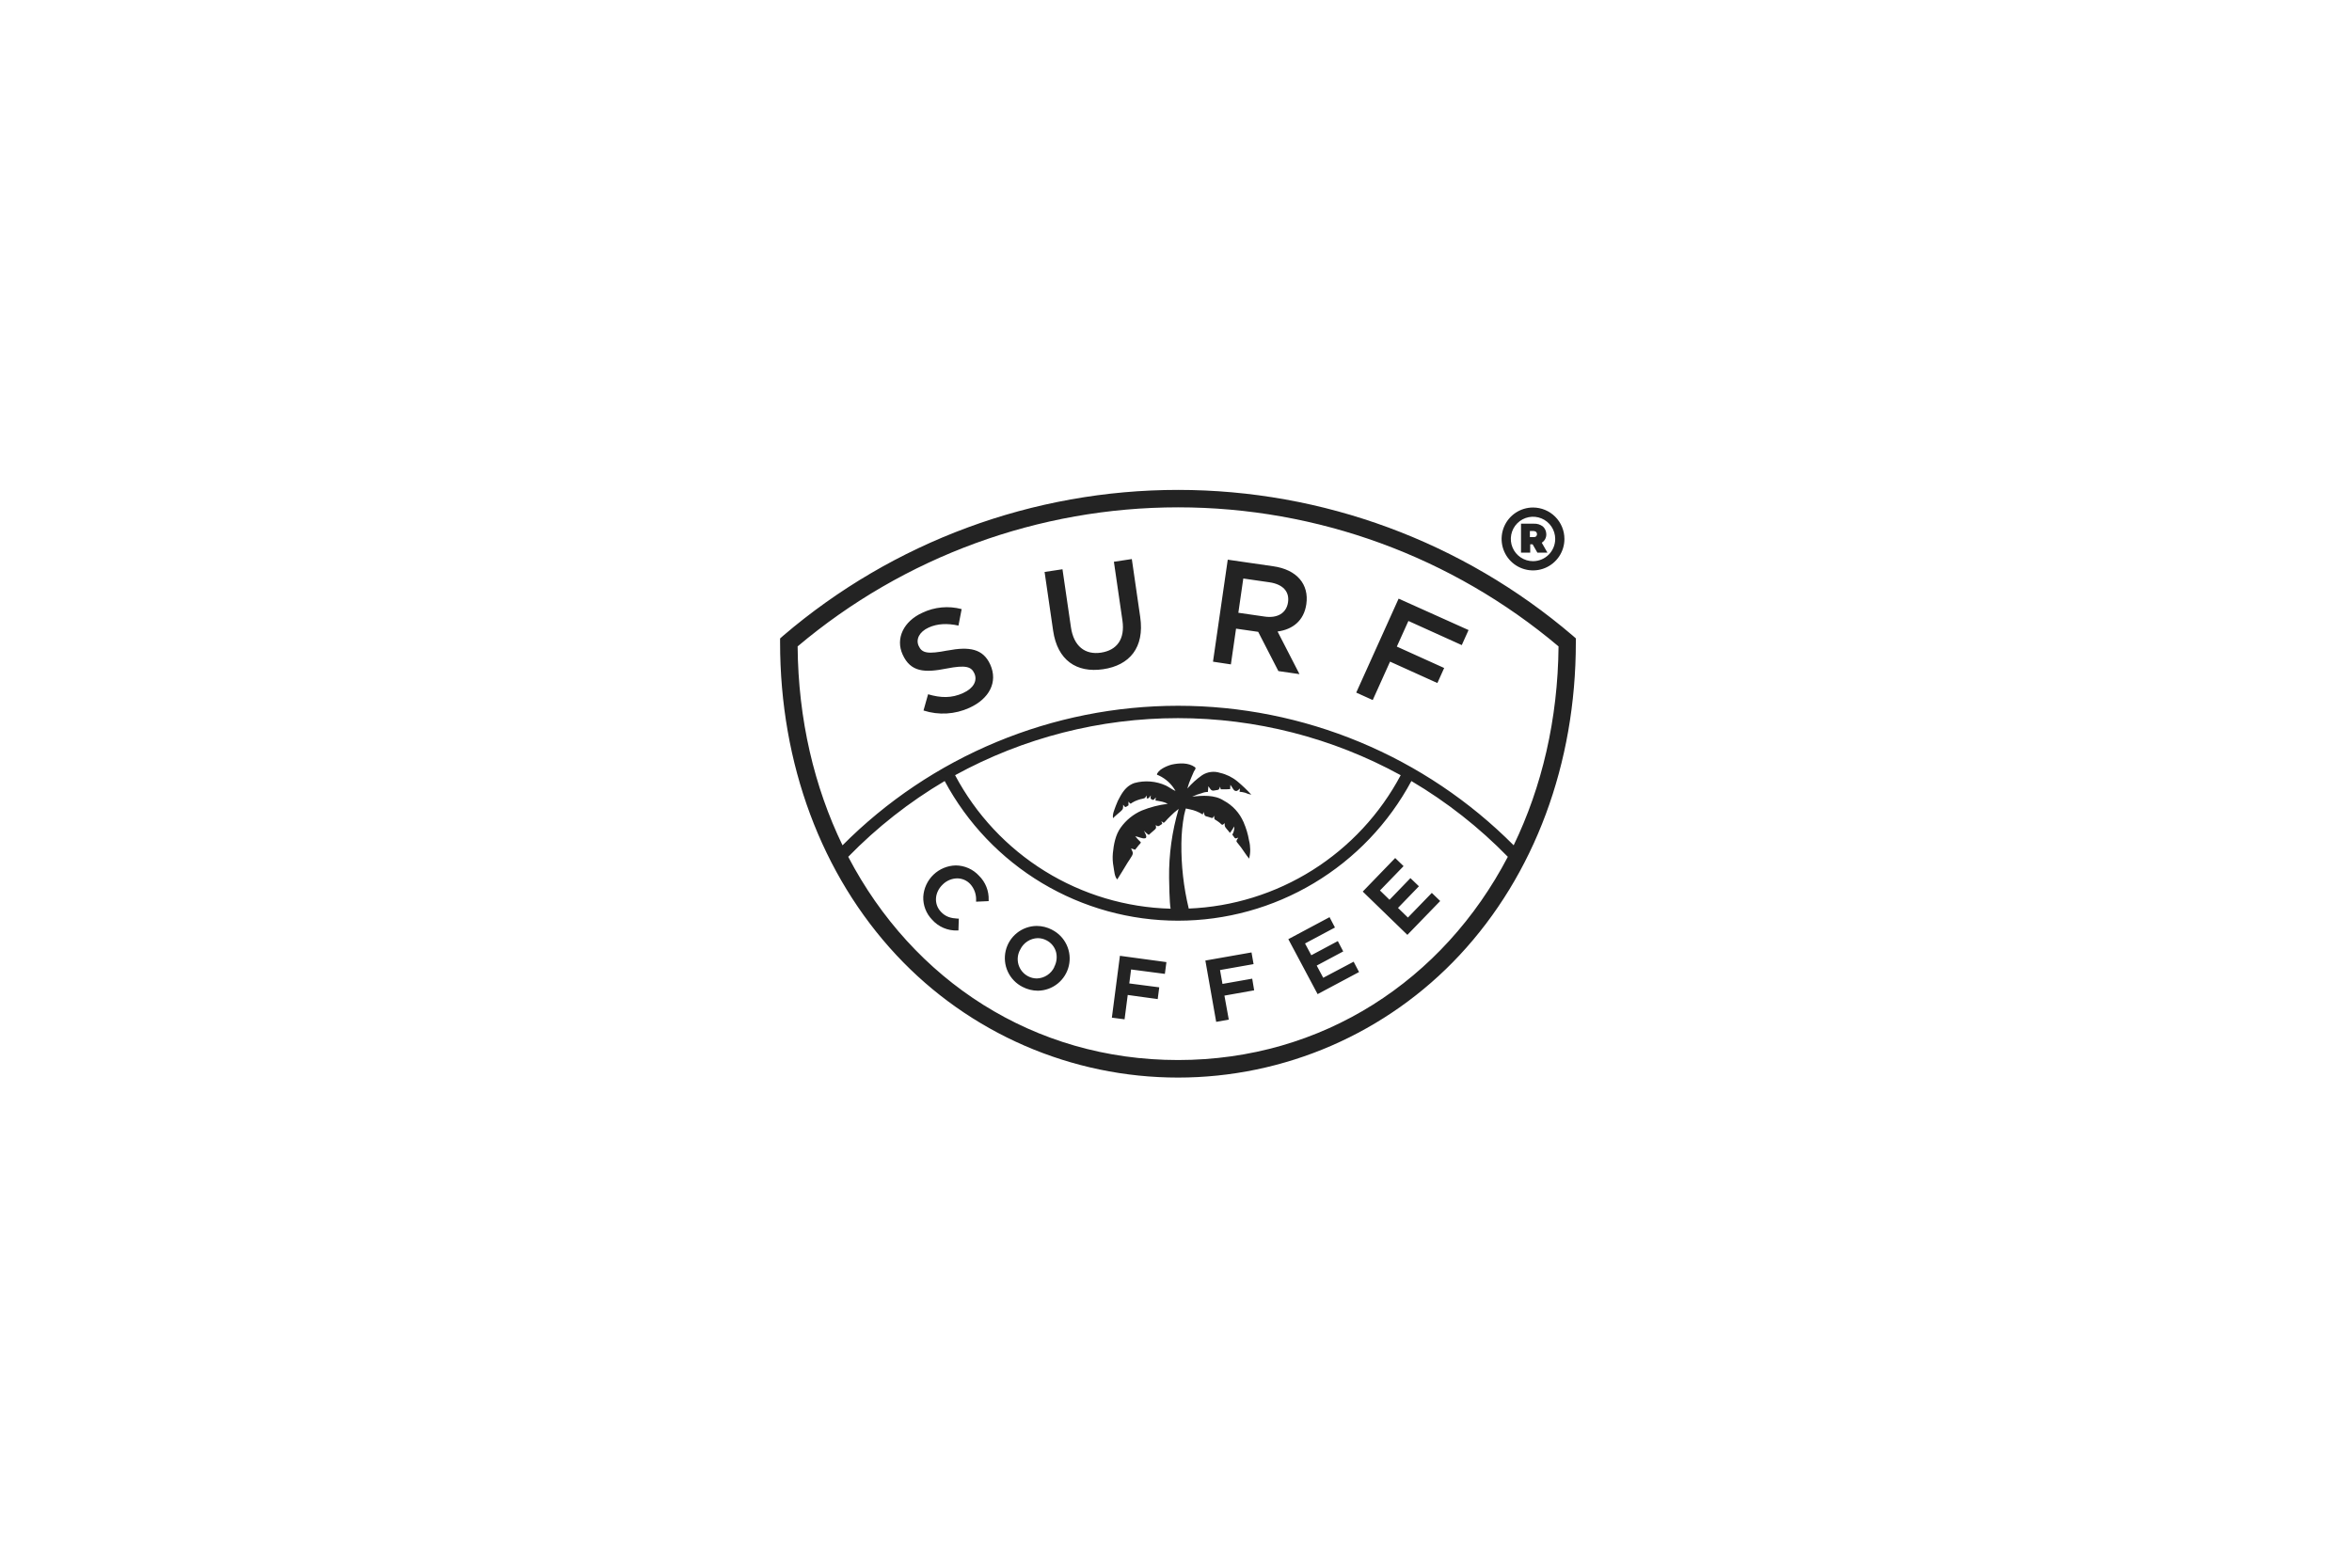 <?xml version="1.0" encoding="UTF-8"?> <svg xmlns="http://www.w3.org/2000/svg" width="600" height="400" viewBox="0 0 600 400" fill="none"><path d="M401.241 162.217C373.163 138.197 337.443 125 300.51 125C263.578 125 227.858 138.197 199.779 162.217L199 162.907V163.936C199 194.9 209.558 223.234 228.694 243.725C237.889 253.578 249.008 261.434 261.363 266.805C273.717 272.175 287.042 274.947 300.51 274.947C313.979 274.947 327.304 272.175 339.658 266.805C352.012 261.434 363.132 253.578 372.327 243.725C391.47 223.206 402 194.859 402 163.908V162.879L401.241 162.217ZM300.514 270.471C263.669 270.471 232.859 250.139 216.384 218.615C223.697 211.112 231.971 204.612 240.989 199.284C246.77 210.054 255.357 219.055 265.839 225.329C276.321 231.603 288.305 234.916 300.517 234.916C312.729 234.916 324.713 231.603 335.195 225.329C345.677 219.055 354.265 210.054 360.046 199.284C369.064 204.612 377.337 211.112 384.65 218.615C368.169 250.139 337.358 270.471 300.514 270.471ZM312.816 211.373C313.14 211.753 313.464 212.126 313.761 212.526C314.166 211.995 314.535 211.437 314.864 210.855C314.917 211.591 314.744 212.326 314.368 212.961C314.54 213.223 314.719 213.472 314.905 213.72C315.202 214.114 315.471 213.824 315.892 213.72C315.719 214.052 315.236 214.494 315.512 214.846C315.871 215.308 316.25 215.75 316.602 216.226C317.291 217.152 317.912 218.222 318.671 219.085C319.034 217.553 319.02 215.956 318.629 214.431C318.36 212.843 317.897 211.295 317.25 209.82C316.241 207.435 314.441 205.472 312.154 204.262C309.885 202.764 306.672 202.964 304.12 203.275C304.941 202.894 305.792 202.585 306.665 202.349C307.128 202.159 307.626 202.065 308.127 202.073C308.196 201.59 308.216 201.093 308.258 200.61C308.699 201.155 308.885 201.852 309.678 201.714C310.023 201.659 310.368 201.618 310.713 201.535C311.058 201.452 311.099 201.058 311.244 200.706C311.299 200.934 311.361 201.162 311.416 201.397C311.871 201.397 312.326 201.397 312.795 201.397C313.136 201.399 313.477 201.38 313.816 201.342C313.813 200.979 313.831 200.618 313.871 200.258C314.243 200.686 314.464 201.217 314.83 201.638C315.519 202.129 315.843 201.59 316.312 201.176C316.312 201.459 316.257 201.742 316.209 202.018C316.691 202.056 317.169 202.139 317.636 202.267C318.139 202.499 318.67 202.666 319.215 202.764C318.105 201.555 316.916 200.42 315.657 199.367C314.374 198.311 312.863 197.569 311.244 197.199C310.481 196.947 309.671 196.87 308.874 196.976C308.078 197.081 307.316 197.365 306.644 197.807C305.257 198.778 303.997 199.919 302.893 201.203C303.155 200.237 303.494 199.292 303.907 198.38C304.113 197.876 304.32 197.379 304.548 196.888C304.741 196.516 305.237 196.039 304.824 195.742C303.155 194.534 300.81 194.672 298.9 195.087C298.094 195.303 297.319 195.626 296.597 196.046C296.198 196.262 295.84 196.547 295.542 196.888C295.414 197.029 295.302 197.184 295.211 197.351C294.997 197.751 295.294 197.71 295.618 197.862C297.418 198.699 298.91 200.083 299.879 201.818C299.01 201.459 298.266 200.844 297.418 200.437C294.902 199.289 292.065 199.059 289.398 199.788C287.715 200.347 286.639 201.645 285.805 203.137C285.332 203.934 284.937 204.776 284.626 205.65C284.309 206.595 283.736 207.721 283.936 208.763C284.515 208.149 285.191 207.638 285.826 207.079C286.57 206.423 286.515 206.264 286.515 205.332C286.853 205.629 286.908 206.098 287.35 205.822L287.887 205.477C287.859 205.158 287.859 204.837 287.887 204.517C287.991 204.642 288.094 204.766 288.184 204.897C288.432 205.222 288.584 204.959 288.874 204.773C289.309 204.51 289.772 204.295 290.253 204.131C290.702 203.969 291.163 203.845 291.632 203.758C292.184 203.661 292.225 203.406 292.494 202.95C292.494 203.212 292.542 203.482 292.549 203.744C293.273 203.696 293.121 203.427 293.577 202.95C293.577 203.357 293.342 203.682 293.721 203.924C294.37 204.338 294.411 203.924 294.839 203.454C294.839 203.723 294.797 203.993 294.776 204.269C295.17 204.269 295.556 204.386 295.942 204.448C296.625 204.558 297.286 204.778 297.9 205.097C295.619 205.376 293.384 205.954 291.253 206.816C289.114 207.751 287.268 209.246 285.908 211.145C284.571 212.961 284.109 215.467 283.895 217.663C283.785 218.841 283.843 220.029 284.067 221.19C284.24 222.122 284.302 223.676 285.012 224.394C285.908 223.013 286.757 221.556 287.632 220.134C288.005 219.533 288.432 218.967 288.77 218.353C289.211 217.545 288.853 217.262 288.536 216.475C288.887 216.565 289.225 216.703 289.563 216.82C289.86 216.427 290.163 216.04 290.48 215.667C290.604 215.515 290.742 215.37 290.873 215.232C291.191 214.901 290.942 214.839 290.66 214.542C290.377 214.245 289.915 213.796 289.598 213.375C290.349 213.451 291.404 214.066 292.135 213.886C292.866 213.707 291.984 212.353 291.797 211.946C292.059 212.208 292.315 212.478 292.604 212.712C292.745 212.831 292.894 212.937 293.052 213.03C293.287 212.837 293.515 212.623 293.742 212.415C293.97 212.208 294.314 211.912 294.604 211.67C295.052 211.29 294.894 211.069 294.839 210.517C295.342 210.869 295.432 210.91 295.942 210.579L296.418 210.261C296.611 210.137 296.328 209.744 296.252 209.571C296.811 209.751 296.728 210.22 297.211 209.661C297.693 209.102 298.073 208.729 298.528 208.28C299.194 207.599 299.911 206.968 300.672 206.395C298.989 212.1 298.168 218.025 298.238 223.973C298.238 224.566 298.328 230.469 298.624 231.857C287.269 231.559 276.195 228.249 266.536 222.264C256.876 216.279 248.977 207.835 243.644 197.793C261.07 188.241 280.616 183.235 300.483 183.235C320.349 183.235 339.896 188.241 357.322 197.793C352.061 207.697 344.301 216.05 334.815 222.02C325.329 227.991 314.447 231.37 303.251 231.823C301.936 226.365 301.306 220.764 301.376 215.149C301.402 212.748 301.632 210.352 302.065 207.99C302.146 207.561 302.25 207.137 302.376 206.72C302.417 206.575 302.465 206.423 302.52 206.285C302.856 206.345 303.187 206.416 303.513 206.499C304.69 206.73 305.813 207.179 306.823 207.824C306.886 207.603 306.941 207.389 307.017 207.175C307.113 207.417 307.196 207.666 307.272 207.914C307.396 208.315 307.823 208.287 308.203 208.418C308.582 208.549 308.768 208.611 309.051 208.687C309.492 208.812 309.485 208.466 309.699 208.128C309.755 208.422 309.794 208.72 309.816 209.019C310.113 209.219 310.423 209.412 310.72 209.612C311.019 209.815 311.299 210.046 311.554 210.303C311.864 210.627 312.106 210.303 312.416 210.02C312.423 210.627 312.354 210.848 312.816 211.366V211.373ZM386.14 215.681C374.914 204.397 361.573 195.444 346.883 189.334C332.192 183.225 316.442 180.08 300.534 180.08C284.627 180.08 268.876 183.225 254.186 189.334C239.496 195.444 226.155 204.397 214.929 215.681C207.723 200.796 203.627 183.584 203.475 164.93C230.636 142.014 265.012 129.447 300.531 129.447C336.05 129.447 370.426 142.014 397.587 164.93C397.421 183.584 393.325 200.796 386.14 215.681ZM241.727 165.972C236.651 166.96 235.189 166.663 234.348 164.792C233.603 163.149 234.465 161.229 236.92 160.111C239.106 159.117 241.651 158.993 244.506 159.621L245.319 155.416C241.968 154.522 238.407 154.855 235.279 156.355C230.528 158.516 228.383 162.907 230.266 167.015C232.3 171.496 235.851 171.696 241.485 170.577C246.409 169.618 247.781 170.108 248.56 171.813C249.416 173.698 248.319 175.638 245.719 176.819C242.747 178.199 239.948 178.082 236.755 177.143L235.589 181.285C239.445 182.534 243.629 182.287 247.312 180.595C252.339 178.31 254.643 174.043 252.608 169.549C250.774 165.531 247.319 164.916 241.706 165.986L241.727 165.972ZM315.319 160.401L320.967 161.216L326.118 171.226L331.504 172.007L325.911 161.133C329.704 160.622 332.635 158.426 333.248 154.146C333.972 149.127 330.883 145.336 324.787 144.48L313.202 142.803L309.437 168.831L314.002 169.521L315.319 160.401ZM317.167 147.608L323.815 148.568C327.194 149.058 328.98 150.873 328.58 153.663C328.18 156.452 325.856 157.805 322.594 157.315L315.905 156.348L317.167 147.608ZM354.605 168.817L366.679 174.278L368.41 170.439L356.336 164.978L359.287 158.44L372.9 164.599L374.63 160.76L356.791 152.744L345.978 176.715L350.185 178.621L354.605 168.817ZM288.729 142.644L284.157 143.334L286.336 158.323C287.026 163.121 284.902 165.917 280.854 166.525C276.806 167.132 273.903 164.882 273.199 160.049L271.041 145.247L266.476 145.937L268.655 160.919C269.758 168.465 274.627 171.744 281.392 170.757C288.156 169.77 292.004 165.234 290.873 157.446L288.729 142.644ZM268.379 237.228C267.168 236.594 265.822 236.26 264.455 236.255C262.618 236.275 260.839 236.912 259.406 238.064C257.973 239.216 256.967 240.816 256.551 242.608C256.134 244.401 256.331 246.281 257.109 247.948C257.887 249.615 259.202 250.973 260.842 251.803C262.05 252.439 263.394 252.776 264.759 252.783C266.597 252.763 268.375 252.126 269.808 250.974C271.241 249.822 272.247 248.222 272.663 246.43C273.08 244.637 272.883 242.757 272.105 241.09C271.327 239.423 270.013 238.065 268.372 237.235L268.379 237.228ZM268.958 246.749C268.554 247.598 267.923 248.318 267.136 248.831C266.349 249.344 265.436 249.629 264.497 249.656C263.723 249.652 262.962 249.463 262.276 249.103C261.687 248.797 261.165 248.375 260.742 247.862C260.32 247.349 260.005 246.756 259.818 246.118C259.63 245.48 259.574 244.811 259.651 244.15C259.729 243.49 259.939 242.852 260.27 242.275C260.673 241.426 261.304 240.705 262.091 240.192C262.879 239.679 263.792 239.394 264.731 239.369C265.505 239.372 266.266 239.561 266.952 239.921C267.542 240.218 268.063 240.635 268.484 241.145C268.904 241.655 269.213 242.246 269.393 242.883C269.731 244.19 269.558 245.578 268.91 246.763L268.958 246.749ZM243.844 220.818C241.705 220.858 239.659 221.705 238.117 223.19C236.575 224.675 235.65 226.688 235.527 228.826C235.492 229.899 235.673 230.968 236.059 231.969C236.445 232.97 237.029 233.883 237.775 234.653C238.579 235.561 239.573 236.279 240.687 236.757C241.8 237.234 243.005 237.459 244.216 237.415H244.499L244.595 234.391H244.313C242.589 234.287 241.272 233.963 240.044 232.665C238.175 230.697 238.375 227.687 240.506 225.664C241.487 224.695 242.804 224.141 244.182 224.118C244.806 224.118 245.424 224.247 245.997 224.497C246.57 224.746 247.086 225.111 247.512 225.568C248.028 226.136 248.426 226.802 248.681 227.527C248.937 228.251 249.046 229.019 249.002 229.786V230.069L252.208 229.924V229.648C252.253 228.496 252.055 227.348 251.629 226.278C251.203 225.208 250.557 224.239 249.733 223.434C248.982 222.618 248.072 221.964 247.059 221.514C246.046 221.064 244.952 220.827 243.844 220.818ZM283.64 259.659L286.881 260.081L287.688 253.867L295.335 254.923L295.728 251.92L288.081 250.926L288.543 247.363L297.162 248.489L297.555 245.485L285.695 243.877L283.64 259.659ZM337.558 249.483L335.896 246.369L342.661 242.758L341.282 240.121L334.517 243.732L332.917 240.729L340.551 236.655L339.172 234.018L328.656 239.631L336.124 253.653L346.695 248.019L345.316 245.382L337.558 249.483ZM359.804 224.056L354.467 229.579L352.033 227.211L358.053 220.997L355.915 218.926L347.64 227.487L359.025 238.533L367.397 229.896L365.259 227.825L359.163 234.115L356.632 231.657L361.97 226.134L359.804 224.056ZM319.443 249.711L311.857 251.05L311.23 247.508L319.788 245.996L319.264 243.014L307.492 245.085L310.251 260.729L313.464 260.156L312.354 254.033L319.939 252.686L319.443 249.711ZM317.236 209.785C317.698 210.731 316.933 209.06 317.236 209.785Z" fill="#232323"></path><path d="M391.075 129.493C389.491 129.493 387.941 129.964 386.624 130.845C385.306 131.727 384.279 132.98 383.672 134.446C383.066 135.911 382.907 137.524 383.216 139.081C383.526 140.637 384.289 142.066 385.409 143.188C386.53 144.31 387.958 145.074 389.512 145.384C391.067 145.693 392.678 145.535 394.142 144.927C395.606 144.32 396.858 143.292 397.738 141.973C398.619 140.653 399.088 139.102 399.088 137.516C399.087 135.388 398.242 133.349 396.74 131.845C395.237 130.341 393.2 129.495 391.075 129.493ZM391.075 143.184C389.956 143.184 388.861 142.851 387.93 142.228C386.999 141.606 386.273 140.72 385.845 139.685C385.416 138.649 385.304 137.509 385.523 136.41C385.741 135.31 386.28 134.3 387.072 133.508C387.864 132.715 388.873 132.175 389.971 131.956C391.069 131.738 392.208 131.85 393.242 132.279C394.277 132.708 395.161 133.434 395.783 134.367C396.405 135.299 396.737 136.395 396.737 137.516C396.735 139.018 396.138 140.459 395.077 141.522C394.015 142.584 392.576 143.182 391.075 143.184Z" fill="#232323"></path><path d="M394.456 136.175C394.441 135.82 394.354 135.472 394.201 135.152C394.049 134.832 393.833 134.546 393.567 134.311C392.913 133.824 392.111 133.58 391.298 133.621H388.016V141.008H390.36V138.874H390.967L392.188 141.008H394.753L393.305 138.474C393.69 138.235 394.002 137.893 394.205 137.487C394.408 137.082 394.495 136.627 394.456 136.175ZM391.926 136.817C391.812 136.908 391.682 136.974 391.542 137.012C391.402 137.05 391.255 137.059 391.112 137.038H390.277V135.485H391.008C391.296 135.457 391.584 135.525 391.829 135.678C391.906 135.748 391.968 135.834 392.012 135.928C392.056 136.023 392.08 136.126 392.084 136.23C392.099 136.328 392.092 136.428 392.065 136.524C392.038 136.619 391.99 136.707 391.926 136.783V136.817Z" fill="#232323"></path></svg> 
